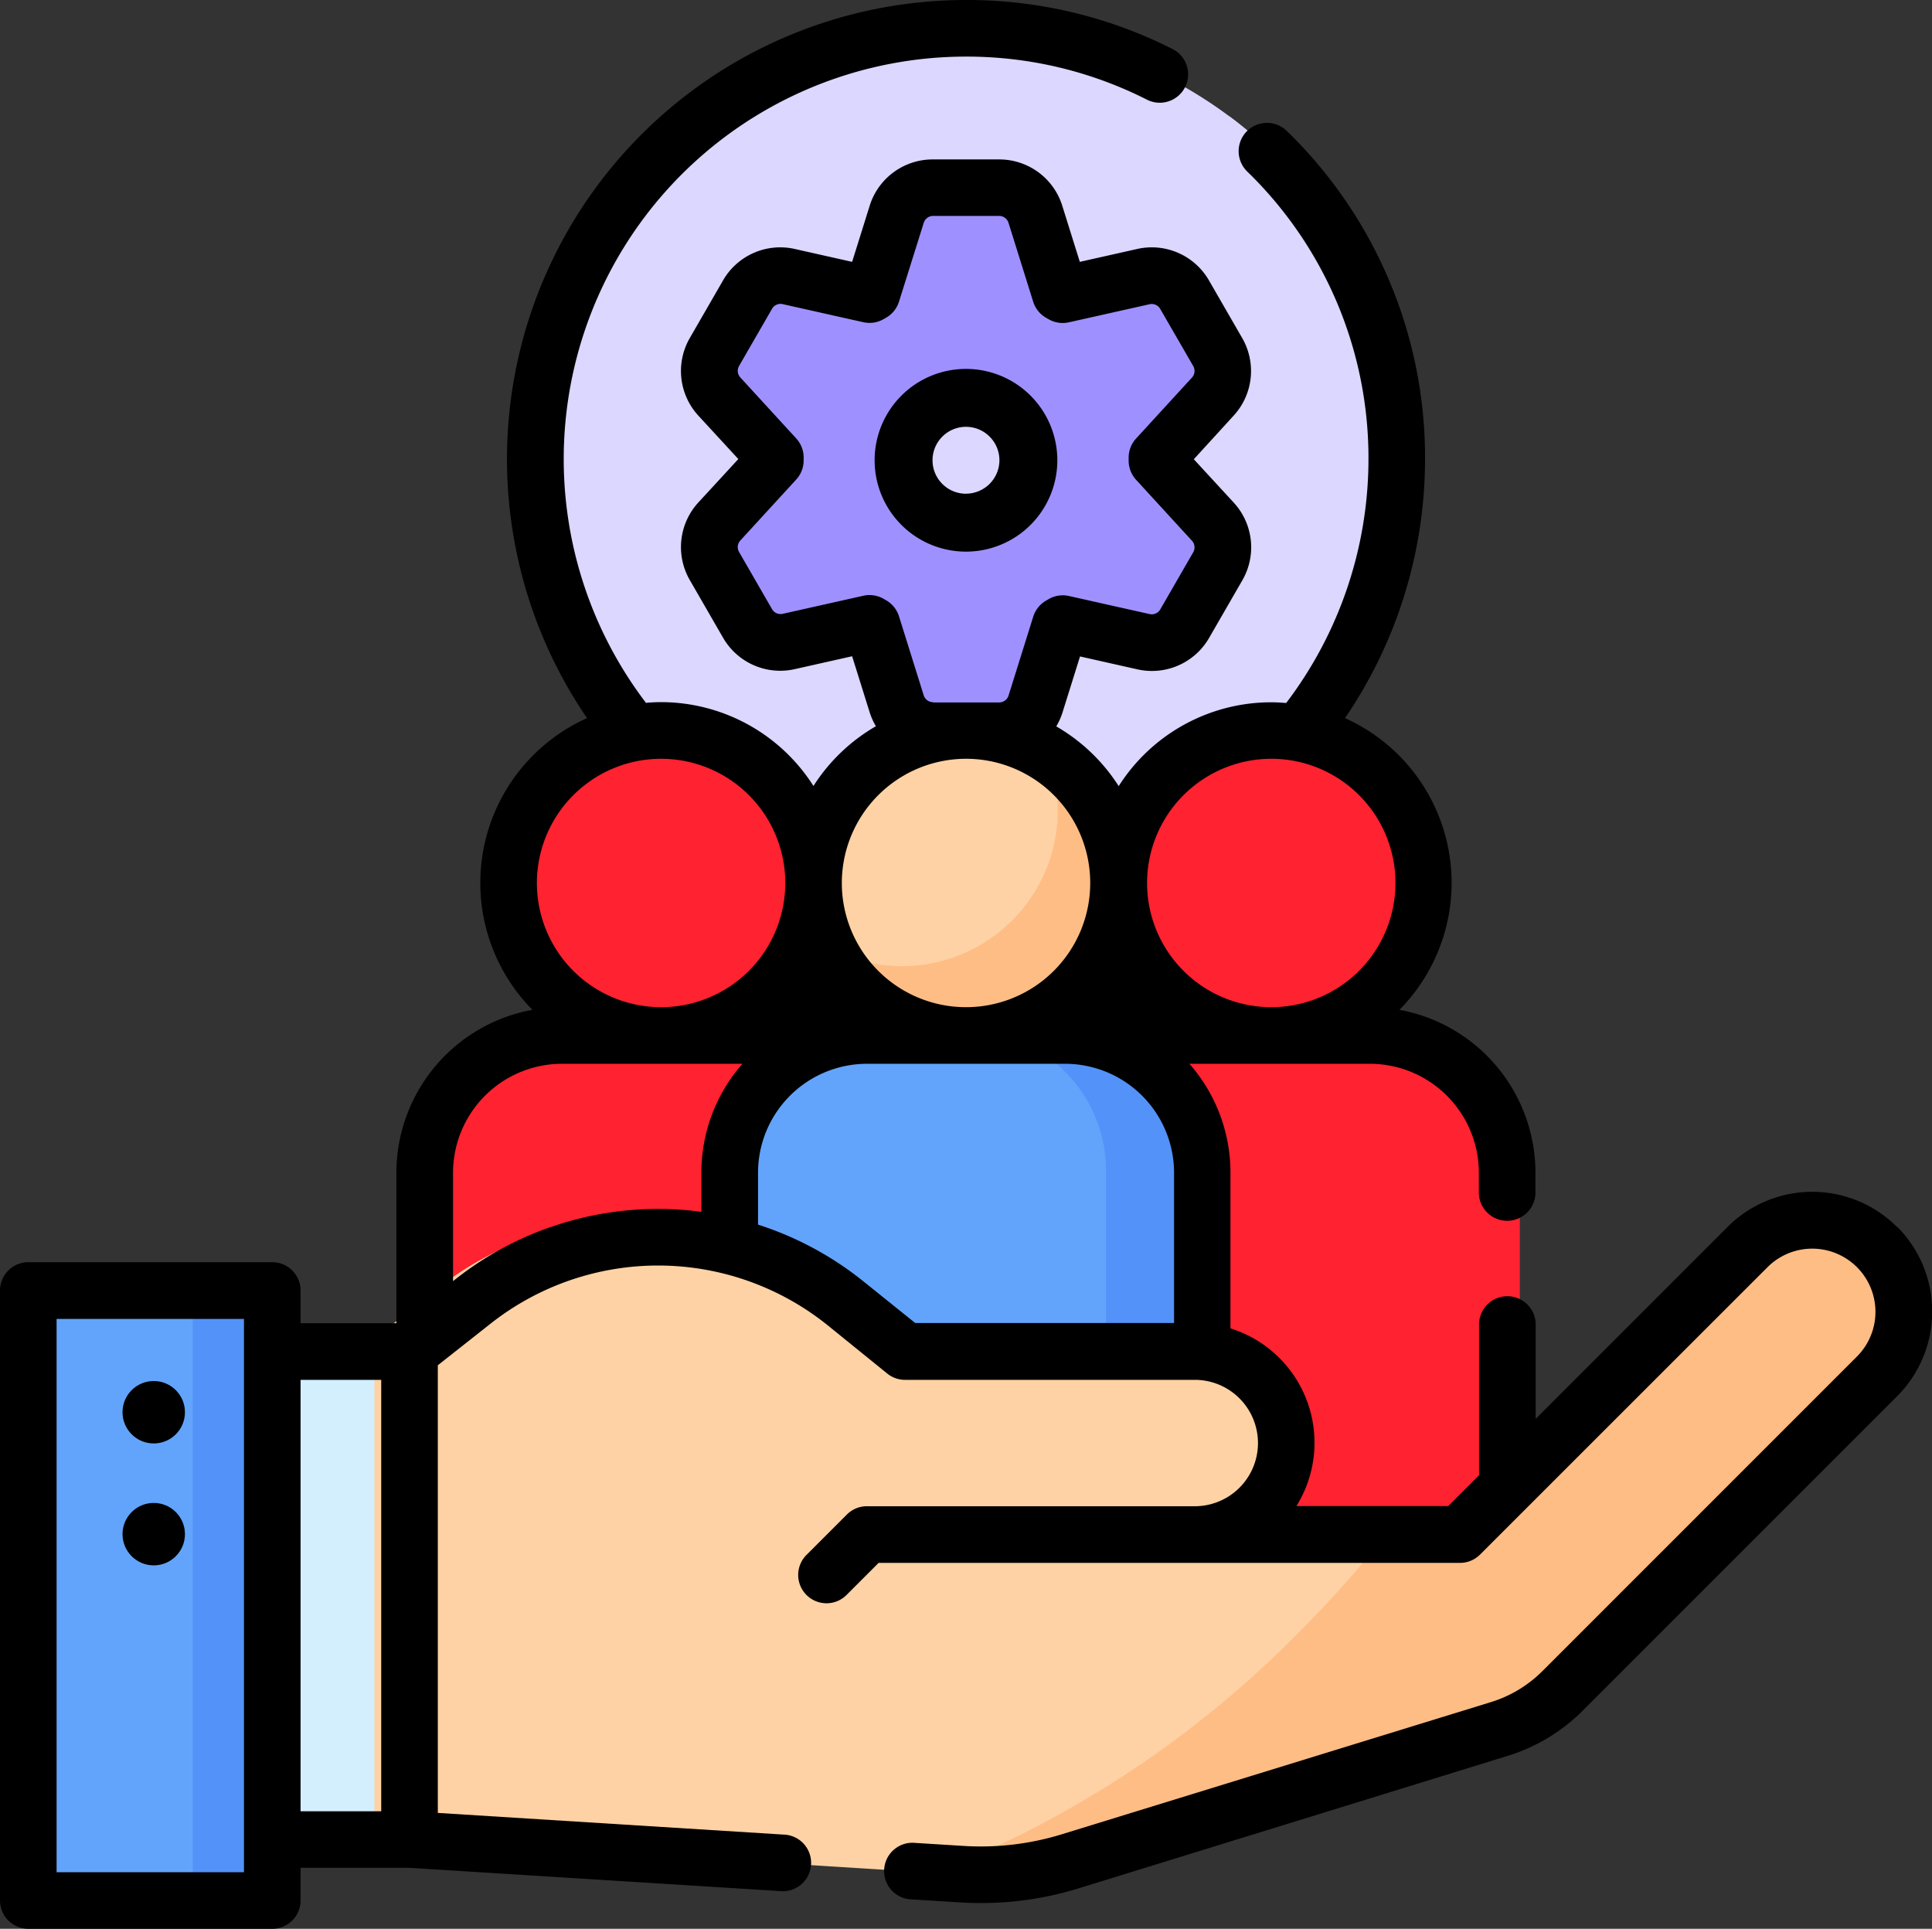 <svg xmlns="http://www.w3.org/2000/svg" width="38.065" height="38" viewBox="0 0 38.065 38"><rect x="0" y="0" width="38.065" height="38" fill="#333333" stroke="none"/><g id="Group_64217" data-name="Group 64217" transform="translate(0 -0.435)"><g id="Group_64193" data-name="Group 64193" transform="translate(10.352 1.006)"><g id="Group_64188" data-name="Group 64188"><circle id="Ellipse_2349" data-name="Ellipse 2349" cx="8.681" cy="8.681" r="8.681" fill="#dcd7ff"></circle></g><g id="Group_64189" data-name="Group 64189" transform="translate(1.713 1.713)"><path id="Path_111443" data-name="Path 111443" d="M176.532,30.468a8.682,8.682,0,0,1-12.146,12.146,8.681,8.681,0,1,0,12.146-12.146Z" transform="translate(-164.386 -30.468)" fill="#dcd7ff"></path></g><g id="Group_64192" data-name="Group 64192" transform="translate(3.509 3.211)"><g id="Group_64190" data-name="Group 64190"><path id="Path_111444" data-name="Path 111444" d="M197.006,55.6l1.129-1.225a.768.768,0,0,0,.1-.9l-.664-1.151a.768.768,0,0,0-.833-.365l-1.625.365-.052-.03-.5-1.59a.768.768,0,0,0-.733-.539H192.5a.768.768,0,0,0-.733.539l-.5,1.59-.052.03-1.625-.365a.768.768,0,0,0-.833.365l-.664,1.151a.768.768,0,0,0,.1.9l1.129,1.225v.059L188.2,56.886a.768.768,0,0,0-.1.9l.664,1.151a.768.768,0,0,0,.833.365l1.625-.365.052.03.5,1.59a.768.768,0,0,0,.733.539h1.329a.768.768,0,0,0,.733-.539l.5-1.59.052-.03,1.625.365a.768.768,0,0,0,.834-.365l.664-1.151a.768.768,0,0,0-.1-.9l-1.129-1.225V55.6Zm-3.84,1.259a1.229,1.229,0,1,1,1.229-1.229A1.229,1.229,0,0,1,193.166,56.86Z" transform="translate(-187.994 -50.161)" fill="#9e91ff"></path></g><g id="Group_64191" data-name="Group 64191" transform="translate(3.368 1.775)"><path id="Path_111445" data-name="Path 111445" d="M237.927,77.232v-.059l1.129-1.225a.768.768,0,0,0,.1-.9l-.664-1.151a.768.768,0,0,0-.833-.366l-.923.207a5.412,5.412,0,0,1-4.453,7.1l.407,1.3a.768.768,0,0,0,.733.539h1.329a.768.768,0,0,0,.733-.539l.5-1.59.052-.03,1.625.365a.768.768,0,0,0,.833-.365l.664-1.151a.768.768,0,0,0-.1-.9Z" transform="translate(-232.282 -73.507)" fill="#9e91ff"></path></g></g></g><g id="Group_64209" data-name="Group 64209" transform="translate(8.123 14.591)"><g id="Group_64198" data-name="Group 64198" transform="translate(12.293)"><g id="Group_64194" data-name="Group 64194" transform="translate(0 6.146)"><path id="Path_111446" data-name="Path 111446" d="M274.2,277.6v7.292h9.526V277.6a2.766,2.766,0,0,0-2.766-2.766h-3.995A2.766,2.766,0,0,0,274.2,277.6Z" transform="translate(-274.198 -274.832)" fill="#ff2230"></path></g><g id="Group_64195" data-name="Group 64195" transform="translate(0 6.146)"><path id="Path_111447" data-name="Path 111447" d="M279.421,277.6a4.586,4.586,0,0,0-.924-2.766h-1.533A2.766,2.766,0,0,0,274.2,277.6v7.292h5.223Z" transform="translate(-274.198 -274.831)" fill="#ff2230"></path></g><g id="Group_64196" data-name="Group 64196" transform="translate(1.69)"><circle id="Ellipse_2350" data-name="Ellipse 2350" cx="3.073" cy="3.073" r="3.073" fill="#ff2230"></circle></g><g id="Group_64197" data-name="Group 64197" transform="translate(2.051 0.361)"><path id="Path_111448" data-name="Path 111448" d="M305.321,198.759a3.073,3.073,0,0,1-4.157,4.157,3.073,3.073,0,1,0,4.157-4.157Z" transform="translate(-301.164 -198.759)" fill="#ff2230"></path></g></g><g id="Group_64203" data-name="Group 64203"><g id="Group_64199" data-name="Group 64199" transform="translate(0 6.146)"><path id="Path_111449" data-name="Path 111449" d="M112.552,277.6v7.292h9.526V277.6a2.766,2.766,0,0,0-2.766-2.766h-3.995A2.766,2.766,0,0,0,112.552,277.6Z" transform="translate(-112.552 -274.832)" fill="#ff2230"></path></g><g id="Group_64200" data-name="Group 64200" transform="translate(4.303 6.146)"><path id="Path_111450" data-name="Path 111450" d="M174.353,284.89V277.6a2.766,2.766,0,0,0-2.766-2.766h-1.533a4.585,4.585,0,0,0-.924,2.766v7.292Z" transform="translate(-169.13 -274.832)" fill="#ff2230"></path></g><g id="Group_64201" data-name="Group 64201" transform="translate(1.69)"><circle id="Ellipse_2351" data-name="Ellipse 2351" cx="3.073" cy="3.073" r="3.073" fill="#ff2230"></circle></g><g id="Group_64202" data-name="Group 64202" transform="translate(2.051 0.361)"><path id="Path_111451" data-name="Path 111451" d="M143.675,198.759a3.073,3.073,0,0,1-4.157,4.157,3.073,3.073,0,1,0,4.157-4.157Z" transform="translate(-139.518 -198.759)" fill="#ff2230"></path></g></g><g id="Group_64208" data-name="Group 64208" transform="translate(6.147)"><g id="Group_64204" data-name="Group 64204" transform="translate(0 6.146)"><path id="Path_111452" data-name="Path 111452" d="M193.375,277.6v7.292H202.9V277.6a2.766,2.766,0,0,0-2.766-2.766h-3.995A2.766,2.766,0,0,0,193.375,277.6Z" transform="translate(-193.375 -274.832)" fill="#62a4fb"></path></g><g id="Group_64205" data-name="Group 64205" transform="translate(4.763 6.146)"><path id="Path_111453" data-name="Path 111453" d="M258,274.832h-2a2.766,2.766,0,0,1,2.766,2.766v7.292h2V277.6A2.766,2.766,0,0,0,258,274.832Z" transform="translate(-256.007 -274.832)" fill="#5392f9"></path></g><g id="Group_64206" data-name="Group 64206" transform="translate(1.69)"><circle id="Ellipse_2352" data-name="Ellipse 2352" cx="3.073" cy="3.073" r="3.073" fill="#fed2a4"></circle></g><g id="Group_64207" data-name="Group 64207" transform="translate(2.051 0.361)"><path id="Path_111454" data-name="Path 111454" d="M224.5,198.759a3.073,3.073,0,0,1-4.157,4.157,3.073,3.073,0,1,0,4.157-4.157Z" transform="translate(-220.341 -198.759)" fill="#ffbd86"></path></g></g></g><g id="Group_64215" data-name="Group 64215" transform="translate(0.57 24.154)"><g id="Group_64210" data-name="Group 64210" transform="translate(4.917 2.648)"><path id="Path_111455" data-name="Path 111455" d="M72.152,358.6h2.766v9.833H72.152Z" transform="translate(-72.152 -358.597)" fill="#d3effd"></path></g><g id="Group_64211" data-name="Group 64211" transform="translate(6.81)"><path id="Path_111456" data-name="Path 111456" d="M138.094,324.315a1.844,1.844,0,0,0-2.608,0l-5.8,5.8h-5.346a1.844,1.844,0,0,0,0-3.688h-5.839l-1.184-.96a6.022,6.022,0,0,0-7.524-.049l-1.278,1.009v9.834l11.128.7a6.146,6.146,0,0,0,2.2-.262l8.645-2.67a3.073,3.073,0,0,0,1.266-.763l6.337-6.337A1.844,1.844,0,0,0,138.094,324.315Z" transform="translate(-108.519 -323.775)" fill="#fed2a4"></path></g><g id="Group_64212" data-name="Group 64212" transform="translate(17.856)"><path id="Path_111457" data-name="Path 111457" d="M272.292,324.315a1.844,1.844,0,0,0-2.608,0l-5.8,5.8h-1.1a22.575,22.575,0,0,1-1.848,2.091,20.639,20.639,0,0,1-7.178,4.748l.082.005a6.145,6.145,0,0,0,2.2-.262l8.645-2.67a3.073,3.073,0,0,0,1.266-.763l6.337-6.337A1.844,1.844,0,0,0,272.292,324.315Z" transform="translate(-253.763 -323.775)" fill="#ffbd86"></path></g><g id="Group_64213" data-name="Group 64213" transform="translate(0 1.419)"><path id="Path_111458" data-name="Path 111458" d="M7.5,342.434h4.917v12.292H7.5Z" transform="translate(-7.5 -342.434)" fill="#62a4fb"></path></g><g id="Group_64214" data-name="Group 64214" transform="translate(3.227 1.419)"><path id="Path_111459" data-name="Path 111459" d="M49.928,342.434h1.69v12.292h-1.69Z" transform="translate(-49.928 -342.434)" fill="#5392f9"></path></g></g><g id="Group_64216" data-name="Group 64216" transform="translate(0 0.435)"><circle id="Ellipse_2353" data-name="Ellipse 2353" cx="0.615" cy="0.615" r="0.615" transform="translate(2.414 27.208)"></circle><circle id="Ellipse_2354" data-name="Ellipse 2354" cx="0.615" cy="0.615" r="0.615" transform="translate(2.414 29.61)"></circle><path id="Path_111460" data-name="Path 111460" d="M235.942,100.226a1.8,1.8,0,1,0-1.8,1.8A1.8,1.8,0,0,0,235.942,100.226Zm-1.8.659a.659.659,0,1,1,.659-.659A.66.66,0,0,1,234.143,100.884Z" transform="translate(-215.11 -91.158)"></path><path id="Path_111461" data-name="Path 111461" d="M37.375,24.607a2.36,2.36,0,0,0-3.338,0l-3.781,3.782V26.554a.558.558,0,1,0-1.115,0V29.5l-.606.606H25.543a2.361,2.361,0,0,0-1.3-3.5V23.539a3.247,3.247,0,0,0-.809-2.146h3.557a2.149,2.149,0,0,1,2.146,2.146v.413a.558.558,0,0,0,1.115,0v-.413a3.266,3.266,0,0,0-2.68-3.209A3.558,3.558,0,0,0,26.5,14.583a9.07,9.07,0,0,0,1.577-5.1,8.966,8.966,0,0,0-2.725-6.469.558.558,0,1,0-.779.8,7.859,7.859,0,0,1,2.389,5.671,7.948,7.948,0,0,1-1.621,4.8c-.1-.008-.2-.014-.3-.014a3.561,3.561,0,0,0-3,1.652,3.588,3.588,0,0,0-1.23-1.177,1.323,1.323,0,0,0,.124-.278l.344-1.1,1.126.253a1.3,1.3,0,0,0,1.42-.623l.649-1.125a1.3,1.3,0,0,0-.171-1.541l-.782-.849L24.3,8.63a1.3,1.3,0,0,0,.171-1.541l-.649-1.125a1.3,1.3,0,0,0-1.42-.623l-1.127.253-.344-1.1a1.3,1.3,0,0,0-1.249-.918h-1.3a1.3,1.3,0,0,0-1.249.918l-.344,1.1-1.126-.253a1.3,1.3,0,0,0-1.42.623l-.649,1.125a1.3,1.3,0,0,0,.171,1.541l.782.849-.782.849a1.3,1.3,0,0,0-.171,1.541l.649,1.125a1.3,1.3,0,0,0,1.42.623l1.126-.253.344,1.1a1.32,1.32,0,0,0,.124.279,3.587,3.587,0,0,0-1.23,1.177,3.561,3.561,0,0,0-3-1.652c-.1,0-.2.005-.3.014A7.929,7.929,0,0,1,19.033,1.55,7.848,7.848,0,0,1,22.6,2.4a.558.558,0,1,0,.5-1A8.952,8.952,0,0,0,19.033.435a9.045,9.045,0,0,0-7.467,14.148A3.558,3.558,0,0,0,10.49,20.33a3.266,3.266,0,0,0-2.68,3.208v2.966H5.922v-.644a.558.558,0,0,0-.558-.558H.558A.558.558,0,0,0,0,25.861V37.877a.558.558,0,0,0,.558.558H5.364a.558.558,0,0,0,.558-.558v-.644H8.054l7.313.459a.558.558,0,1,0,.07-1.113l-6.811-.427V27.333l1.038-.819a5.329,5.329,0,0,1,6.659.044l1.158.938a.557.557,0,0,0,.351.124h5.708a1.245,1.245,0,0,1,0,2.49H17.08a.557.557,0,0,0-.394.163l-.789.789a.558.558,0,1,0,.789.789l.625-.625H28.766a.558.558,0,0,0,.394-.163L34.825,25.4a1.245,1.245,0,0,1,1.761,1.761l-6.2,6.2a2.454,2.454,0,0,1-1.008.607L20.93,36.57a5.424,5.424,0,0,1-1.949.232l-.948-.059a.558.558,0,1,0-.07,1.113l.948.059q.208.013.414.013a6.525,6.525,0,0,0,1.934-.292l8.452-2.61a3.574,3.574,0,0,0,1.468-.884l6.2-6.2a2.363,2.363,0,0,0,0-3.338ZM25.042,15.384A2.447,2.447,0,1,1,22.6,17.831a2.449,2.449,0,0,1,2.446-2.447Zm-6.658-1.115a.193.193,0,0,1-.185-.136l-.486-1.554a.558.558,0,0,0-.253-.317l-.05-.029a.558.558,0,0,0-.4-.061l-1.589.356a.193.193,0,0,1-.21-.092l-.649-1.125a.193.193,0,0,1,.025-.228l1.1-1.2a.558.558,0,0,0,.147-.378V9.45a.558.558,0,0,0-.147-.378l-1.1-1.2a.193.193,0,0,1-.025-.228l.649-1.125a.193.193,0,0,1,.21-.092l1.589.356a.557.557,0,0,0,.4-.061l.05-.029a.557.557,0,0,0,.253-.317L18.2,4.825a.193.193,0,0,1,.185-.136h1.3a.193.193,0,0,1,.185.136l.486,1.554a.557.557,0,0,0,.253.316l.051.029a.557.557,0,0,0,.4.061l1.589-.356a.193.193,0,0,1,.21.092l.65,1.125a.193.193,0,0,1-.025.228l-1.1,1.2a.558.558,0,0,0-.147.378v.058a.558.558,0,0,0,.147.378l1.1,1.2a.193.193,0,0,1,.025.228l-.649,1.125a.193.193,0,0,1-.21.092l-1.589-.356a.557.557,0,0,0-.4.061l-.051.03a.557.557,0,0,0-.253.316l-.486,1.554a.193.193,0,0,1-.185.136h-1.3Zm.649,1.115a2.447,2.447,0,1,1-2.447,2.447,2.449,2.449,0,0,1,2.447-2.447Zm-6.009,0a2.447,2.447,0,1,1-2.446,2.447,2.449,2.449,0,0,1,2.446-2.447ZM4.807,37.32H1.115v-10.9H4.807Zm1.115-9.7H7.511v8.5H5.922Zm4.93-3.012a6.428,6.428,0,0,0-1.879,1.03l-.047.037V23.539a2.149,2.149,0,0,1,2.146-2.146h3.556a3.247,3.247,0,0,0-.809,2.146v.771a6.413,6.413,0,0,0-2.967.3Zm6.173,1.083a6.447,6.447,0,0,0-2.09-1.129V23.539a2.149,2.149,0,0,1,2.146-2.146h3.905a2.149,2.149,0,0,1,2.146,2.146V26.5h-5.1Z" transform="translate(0 -0.435)"></path></g></g></svg>